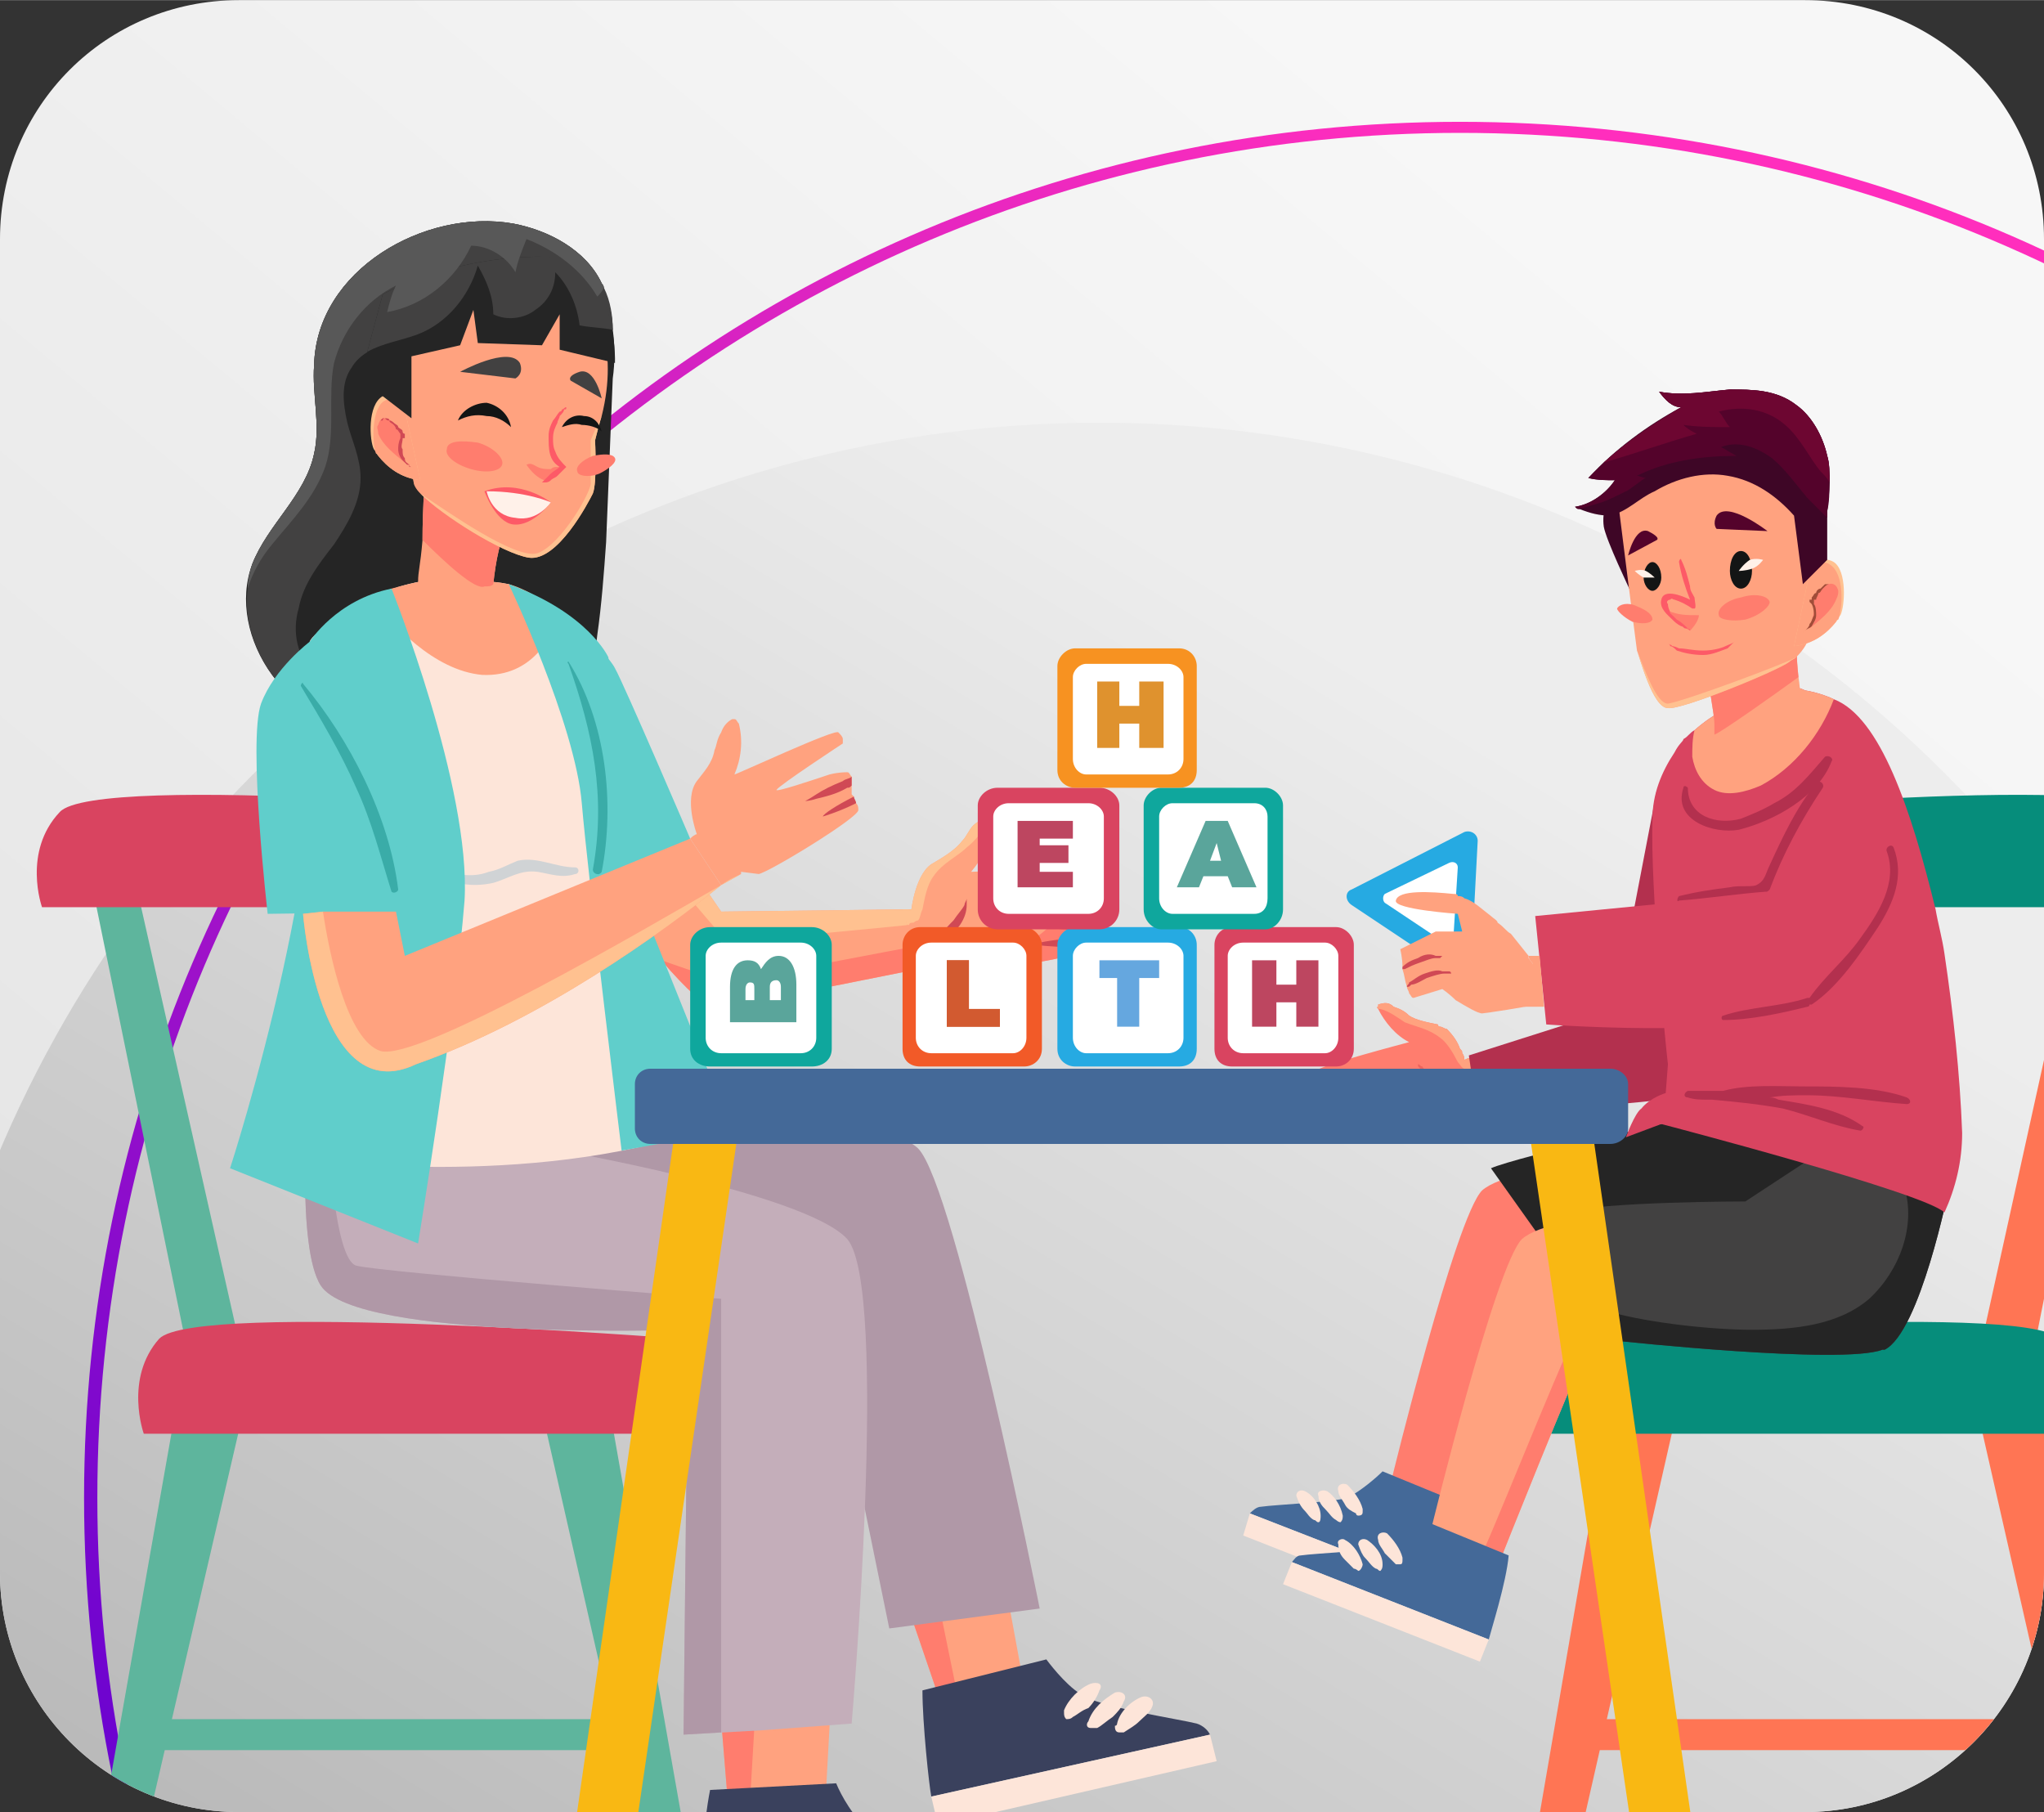 <?xml version="1.0" encoding="UTF-8"?>
<!DOCTYPE svg PUBLIC "-//W3C//DTD SVG 1.1//EN" "http://www.w3.org/Graphics/SVG/1.1/DTD/svg11.dtd">
<!-- Creator: CorelDRAW X7 -->
<svg xmlns="http://www.w3.org/2000/svg" xml:space="preserve" width="1.903in" height="1.687in" version="1.1" style="shape-rendering:geometricPrecision; text-rendering:geometricPrecision; image-rendering:optimizeQuality; fill-rule:evenodd; clip-rule:evenodd"
viewBox="0 0 924 819"
 xmlns:xlink="http://www.w3.org/1999/xlink">
 <rect x="0" y="0" width="924" height="819" fill="#333333" stroke="none"/>
 <defs>
  <style type="text/css">
   <![CDATA[
    .fil42 {fill:none}
    .fil16 {fill:#068D7B;fill-rule:nonzero}
    .fil38 {fill:#0FA79D;fill-rule:nonzero}
    .fil23 {fill:#131515;fill-rule:nonzero}
    .fil12 {fill:#252525;fill-rule:nonzero}
    .fil3 {fill:#26AAE2;fill-rule:nonzero}
    .fil31 {fill:#3A415D;fill-rule:nonzero}
    .fil30 {fill:#3AACA8;fill-rule:nonzero}
    .fil19 {fill:#3E0626;fill-rule:nonzero}
    .fil17 {fill:#424141;fill-rule:nonzero}
    .fil10 {fill:#446998;fill-rule:nonzero}
    .fil22 {fill:#54032B;fill-rule:nonzero}
    .fil32 {fill:#585858;fill-rule:nonzero}
    .fil39 {fill:#5AA59B;fill-rule:nonzero}
    .fil13 {fill:#5EB59D;fill-rule:nonzero}
    .fil28 {fill:#60CECB;fill-rule:nonzero}
    .fil36 {fill:#65A7DF;fill-rule:nonzero}
    .fil25 {fill:#6D0631;fill-rule:nonzero}
    .fil6 {fill:#A14D39;fill-rule:nonzero}
    .fil26 {fill:#B098A7;fill-rule:nonzero}
    .fil9 {fill:#B3304E;fill-rule:nonzero}
    .fil37 {fill:#BD4660;fill-rule:nonzero}
    .fil27 {fill:#C4AEBA;fill-rule:nonzero}
    .fil18 {fill:#D04955;fill-rule:nonzero}
    .fil29 {fill:#D0D3D5;fill-rule:nonzero}
    .fil35 {fill:#D25A30;fill-rule:nonzero}
    .fil14 {fill:#D94460;fill-rule:nonzero}
    .fil41 {fill:#DF922E;fill-rule:nonzero}
    .fil8 {fill:#EE645C;fill-rule:nonzero}
    .fil34 {fill:#F25A28;fill-rule:nonzero}
    .fil40 {fill:#F79221;fill-rule:nonzero}
    .fil33 {fill:#F9B813;fill-rule:nonzero}
    .fil20 {fill:#FD5A67;fill-rule:nonzero}
    .fil11 {fill:#FDE5D9;fill-rule:nonzero}
    .fil15 {fill:#FF7554;fill-rule:nonzero}
    .fil5 {fill:#FF7D6E;fill-rule:nonzero}
    .fil7 {fill:#FFA27F;fill-rule:nonzero}
    .fil21 {fill:#FFC190;fill-rule:nonzero}
    .fil24 {fill:#FFF1E9;fill-rule:nonzero}
    .fil4 {fill:white;fill-rule:nonzero}
    .fil0 {fill:url(#id1)}
    .fil1 {fill:url(#id2)}
    .fil2 {fill:url(#id3)}
   ]]>
  </style>
   <clipPath id="id0">
    <path d="M108 0l708 0c60,0 108,48 108,108l0 603c0,59 -48,108 -108,108l-708 0c-60,0 -108,-49 -108,-108l0 -603c0,-60 48,-108 108,-108z"/>
   </clipPath>
  <linearGradient id="id1" gradientUnits="userSpaceOnUse" x1="211.734" y1="709.45" x2="712.29" y2="109.528">
   <stop offset="0" style="stop-opacity:1; stop-color:#E6E6E6"/>
   <stop offset="1" style="stop-opacity:1; stop-color:#F7F7F7"/>
  </linearGradient>
  <linearGradient id="id2" gradientUnits="userSpaceOnUse" x1="273.664" y1="1098.19" x2="719.951" y2="363.23">
   <stop offset="0" style="stop-opacity:1; stop-color:#B0B0B0"/>
   <stop offset="1" style="stop-opacity:1; stop-color:#EDEDED"/>
  </linearGradient>
  <linearGradient id="id3" gradientUnits="userSpaceOnUse" x1="379.469" y1="1091.61" x2="941.527" y2="261.997">
   <stop offset="0" style="stop-opacity:1; stop-color:#6200D1"/>
   <stop offset="1" style="stop-opacity:1; stop-color:#FF2EBD"/>
  </linearGradient>
 </defs>
 <g id="Layer_x0020_1">
  <path class="fil0" d="M108 0l708 0c60,0 108,48 108,108l0 603c0,59 -48,108 -108,108l-708 0c-60,0 -108,-49 -108,-108l0 -603c0,-60 48,-108 108,-108z"/>
  <g style="clip-path:url(#id0)">
   <g id="_2565217222160">
    <circle class="fil1" cx="497" cy="731" r="540"/>
    <path class="fil2" d="M660 55c172,0 328,69 440,182 113,113 183,268 183,440 0,172 -70,327 -183,440 -112,112 -268,182 -440,182 -171,0 -327,-70 -439,-182 -113,-113 -183,-268 -183,-440 0,-172 70,-327 183,-440 112,-113 268,-182 439,-182zm437 186c-112,-112 -266,-181 -437,-181 -170,0 -324,69 -436,181 -111,111 -180,265 -180,436 0,170 69,324 180,436 112,112 266,181 436,181 171,0 325,-69 437,-181 111,-112 180,-266 180,-436 0,-171 -69,-325 -180,-436z"/>
    <g>
     <g>
      <path class="fil3" d="M665 437l3 -57c0,-3 -3,-5 -6,-4l-51 26c-3,1 -3,5 0,7l48 32c2,1 6,0 6,-4z"/>
      <path class="fil4" d="M657 424l2 -32c0,-2 -2,-3 -4,-2l-29 14c-1,1 -1,3 0,4l27 18c2,1 4,0 4,-2z"/>
     </g>
     <g>
      <g>
       <g>
        <g>
         <path class="fil5" d="M668 500l-9 1 -5 4c-3,3 -44,10 -45,7 -1,-1 -1,-1 -1,-2 0,-1 0,-1 0,-1 -1,-1 -1,-2 -1,-2 0,-1 0,-1 0,-1 0,0 -1,-1 -2,-3 -1,-1 -2,-1 -2,-2l0 0c0,-1 -1,-2 0,-3 0,-1 2,-2 5,-3 8,-4 21,-9 20,-9 -1,-1 -31,2 -31,2 0,0 -1,0 -1,-1 0,-1 -1,-2 -1,-3 0,-2 42,-13 42,-13 -6,-3 -11,-9 -14,-15 0,0 0,0 0,0l0 0c0,0 -1,-1 0,-1 0,0 0,0 0,0 0,0 0,0 0,0 0,-1 0,-1 0,-1 0,0 0,0 0,0 0,0 0,0 0,0 0,0 0,0 0,0 0,0 0,0 0,0 3,-1 5,-1 7,1 3,1 5,2 7,4 3,2 8,3 13,4 0,1 1,1 1,1 1,0 2,1 3,1 3,3 5,6 6,9 1,1 1,1 1,2 0,0 0,0 0,0 1,1 1,3 1,3 0,0 2,-1 3,-1l1 6 2 16z"/>
         <g>
          <g>
           <path class="fil6" d="M605 503c1,0 1,0 2,0 5,-2 8,-3 11,-5 3,-1 4,-2 5,-2 -1,0 -3,0 -5,1 -3,0 -7,1 -12,3 -1,0 -2,0 -3,1 0,1 1,1 2,2z"/>
          </g>
          <g>
           <path class="fil6" d="M608 510c7,-2 12,-5 13,-5 -1,0 -7,0 -14,2 0,1 1,2 1,3z"/>
          </g>
         </g>
         <path class="fil7" d="M666 484c0,0 0,0 0,0 -1,0 -2,0 -2,0 -1,0 -1,-1 -2,-1 -1,0 -2,-2 -3,-3 -2,-4 -5,-9 -8,-11 -5,-4 -11,-5 -16,-7 -3,-2 -7,-5 -11,-6 0,0 -1,0 -1,0 0,0 -1,-1 0,-1 0,0 0,0 0,0 0,0 0,0 0,0 0,-1 0,-1 0,-1 0,0 0,0 0,0 0,0 0,0 0,0 0,0 0,0 0,0 0,0 0,0 0,0 3,-1 5,-1 7,1 3,1 5,2 7,4 3,2 8,3 13,4 0,1 1,1 1,1 1,0 2,1 3,1 3,3 5,6 6,9 1,1 1,1 1,2 0,0 0,0 0,0 1,1 1,3 1,3 0,0 2,-1 3,-1l1 6z"/>
        </g>
        <g>
         <path class="fil8" d="M657 492c0,0 0,0 -1,0 0,0 -1,0 -2,0 -2,0 -5,-1 -7,-3 -3,-1 -5,-4 -5,-6 -1,-1 -1,-1 -1,-2 0,-1 0,-1 0,-1 0,0 0,0 0,1 1,0 1,1 2,1 1,2 3,3 5,5 2,2 5,3 6,3 1,1 2,1 2,1 1,1 1,1 1,1z"/>
        </g>
       </g>
      </g>
      <path class="fil9" d="M749 357l-19 99 -66 21 4 27c0,0 84,-6 90,-8 6,-3 11,-50 11,-50l-20 -89z"/>
     </g>
     <g>
      <g>
       <g>
        <g>
         <g>
          <g>
           <path class="fil5" d="M774 583l-72 -2c-10,22 -42,100 -42,100l-7 -3 -24 -9c0,0 29,-119 41,-131 15,-13 78,-12 78,-12l21 47 5 10z"/>
           <path class="fil5" d="M774 583l-72 -2c-10,22 -42,100 -42,100l-7 -3c8,-20 41,-101 44,-104 3,-2 54,-2 72,-1l5 10z"/>
          </g>
          <g>
           <g>
            <path class="fil10" d="M565 684c1,-1 3,-3 5,-3 7,-1 32,-2 39,-4 6,-3 13,-9 16,-12l39 16c-2,12 -8,34 -9,38l-90 -35z"/>
            <polygon class="fil11" points="562,694 651,729 655,719 565,684 "/>
            <g>
             <path class="fil11" d="M616 682c0,0 0,0 0,1 0,1 0,2 -2,2 0,0 -1,0 -1,-1 -2,-1 -4,-2 -5,-4 -1,-2 -3,-4 -3,-6 -1,-3 2,-4 4,-3 3,3 6,7 7,11z"/>
             <path class="fil11" d="M607 685c0,0 0,0 0,0 0,1 0,2 -1,3 -1,0 -2,-1 -2,-1 -2,-1 -3,-3 -5,-5 -1,-1 -3,-3 -3,-6 -1,-2 2,-3 4,-2 3,2 6,6 7,11z"/>
             <path class="fil11" d="M597 685c0,0 0,0 0,0 0,1 0,3 -1,3 -1,0 -1,-1 -2,-1 -2,-1 -3,-3 -4,-4 -2,-2 -3,-4 -4,-7 0,-2 2,-3 4,-2 4,2 7,7 7,11z"/>
            </g>
           </g>
          </g>
         </g>
        </g>
       </g>
      </g>
     </g>
     <g>
      <g>
       <path class="fil12" d="M772 503c0,0 -87,20 -98,25l37 52 124 -13 15 -57 -78 -7z"/>
      </g>
     </g>
     <g>
      <g>
       <g>
        <polygon class="fil13" points="85,612 42,402 62,402 110,615 "/>
        <path class="fil14" d="M27 367c8,-9 68,-9 126,-6l0 49 -134 0c0,0 -9,-25 8,-43z"/>
       </g>
      </g>
      <g>
       <g>
        <polygon class="fil13" points="274,628 313,849 293,849 245,638 "/>
        <polygon class="fil13" points="81,628 42,849 61,849 110,638 "/>
       </g>
       <polygon class="fil13" points="62,791 291,791 291,777 62,777 "/>
      </g>
      <path class="fil14" d="M307 605c0,0 -218,-17 -235,0 -16,18 -7,43 -7,43l248 0 -6 -43z"/>
     </g>
     <g>
      <g>
       <g>
        <polygon class="fil15" points="919,612 961,402 941,402 894,615 "/>
        <g>
         <path class="fil16" d="M976 367c-8,-9 -68,-9 -125,-6l0 49 133 0c0,0 9,-25 -8,-43z"/>
        </g>
       </g>
      </g>
      <g>
       <g>
        <polygon class="fil15" points="729,628 691,849 710,849 758,638 "/>
        <polygon class="fil15" points="923,628 961,849 942,849 894,638 "/>
       </g>
       <polygon class="fil15" points="941,791 713,791 713,777 941,777 "/>
      </g>
      <g>
       <path class="fil16" d="M697 605c0,0 217,-17 234,0 17,18 8,43 8,43l-248 0 6 -43z"/>
      </g>
     </g>
     <g>
      <g>
       <g>
        <g>
         <g>
          <g>
           <g>
            <path class="fil7" d="M792 605l-72 -1c-10,21 -41,99 -41,99l-8 -3 -24 -9c0,0 29,-119 41,-131 15,-13 79,-12 79,-12l21 47 4 10z"/>
            <path class="fil5" d="M792 605l-72 -1c-10,21 -41,99 -41,99l-8 -3c9,-20 41,-101 45,-104 3,-2 53,-2 72,-1l4 10z"/>
           </g>
           <g>
            <g>
             <path class="fil10" d="M584 706c1,-1 2,-3 4,-3 7,-1 32,-2 39,-4 6,-3 13,-9 16,-12l39 16c-1,12 -8,34 -9,38l-89 -35z"/>
             <polygon class="fil11" points="580,716 669,751 673,741 584,706 "/>
             <g>
              <path class="fil11" d="M634 704c0,0 0,0 0,1 0,1 0,2 -1,2 -1,0 -2,0 -2,0 -2,-2 -3,-3 -5,-5 -1,-2 -3,-4 -3,-6 -1,-3 2,-4 4,-3 3,3 6,7 7,11z"/>
              <path class="fil11" d="M625 707c0,0 0,0 0,0 0,1 0,2 -1,3 -1,0 -1,-1 -2,-1 -2,-1 -3,-3 -5,-5 -1,-1 -2,-3 -3,-6 0,-2 2,-3 4,-2 3,2 7,6 7,11z"/>
              <path class="fil11" d="M616 707c0,0 0,0 0,0 0,1 -1,3 -2,3 0,0 -1,-1 -2,-1 -1,-1 -3,-3 -4,-4 -2,-2 -3,-4 -3,-7 -1,-2 2,-3 3,-2 4,2 7,7 8,11z"/>
             </g>
            </g>
           </g>
          </g>
         </g>
        </g>
       </g>
      </g>
      <g>
       <path class="fil17" d="M881 537c0,0 -13,65 -29,73 0,0 0,0 -1,0 -18,7 -120,-4 -120,-4 0,0 -1,-5 -3,-13 -5,-17 -22,-41 -22,-45 19,-5 83,-5 83,-5l32 -21 60 15z"/>
       <path class="fil12" d="M881 537c0,0 -13,65 -29,73 0,0 0,0 -1,0 -18,7 -120,-4 -120,-4 0,0 -1,-5 -3,-13 18,5 46,8 64,8 19,0 39,-2 53,-14 14,-13 21,-33 16,-50l20 0z"/>
      </g>
     </g>
     <g>
      <g>
       <path class="fil14" d="M879 548c-9,-9 -128,-40 -128,-40l-16 6c0,0 4,-11 7,-13 4,-5 11,-7 11,-7l1 -13c-1,-8 -8,-79 -7,-111l0 0c0,-11 4,-21 10,-30 2,-4 4,-5 4,-6 0,0 0,0 0,0 0,0 0,0 0,0 2,-1 3,-3 5,-4 17,-15 40,-20 40,-20 2,0 6,0 10,2 6,1 11,3 13,4 0,0 0,0 0,0 21,8 35,50 46,95 1,6 3,13 4,20 4,27 7,54 8,81 0,13 -3,25 -8,36z"/>
       <g>
        <g>
         <path class="fil14" d="M848 372l-36 -29 -26 62 -92 9 5 49c0,0 110,8 122,-11 12,-18 42,-64 27,-80z"/>
         <path class="fil9" d="M821 354c-9,11 -15,24 -21,37 -2,4 -2,7 -6,9 -2,1 -8,0 -12,1 -8,1 -15,2 -23,4 -1,1 -1,3 0,2 13,-1 26,-3 39,-4 1,0 1,0 2,-1 6,-16 14,-31 24,-46 1,-2 -2,-4 -3,-2z"/>
         <path class="fil9" d="M856 383c-1,-2 -4,0 -3,2 5,14 -4,28 -12,39 -7,10 -16,17 -23,27 0,0 0,0 -1,0 -12,4 -26,4 -38,8 -1,0 -1,2 0,2 12,0 26,-3 38,-6 0,0 1,0 1,-1 0,0 0,0 0,0 1,0 1,0 1,0 12,-8 22,-23 30,-35 7,-11 12,-23 7,-36z"/>
        </g>
        <path class="fil7" d="M693 436c-1,6 -2,13 -4,19l9 0 -2 -23c-2,0 -5,0 -5,0 0,0 0,0 0,0 0,2 2,3 2,4z"/>
        <g>
         <g>
          <g>
           <g>
            <path class="fil7" d="M633 429c0,0 1,4 1,8 0,0 0,1 0,1 1,3 1,5 2,8 0,0 0,0 0,0 0,1 1,2 1,3 1,1 1,2 2,2l13 -4c0,0 3,2 6,5l0 0c5,3 10,6 12,6 1,0 21,-3 24,-4l0 -4 1 -12 -1 -1 -3 -4 0 -1 -8 -10c-2,-1 -3,-3 -6,-5l0 0c0,-1 -2,-2 -3,-3 -4,-3 -8,-7 -12,-8 0,0 0,0 0,0 -1,-1 -2,-1 -3,-1 0,-1 -1,-1 -2,-1 -10,-1 -25,-2 -26,3 -1,4 28,6 28,6l2 8 -12 0 -16 8z"/>
            <g>
             <g>
              <path class="fil18" d="M636 446c0,0 0,0 0,0 1,0 1,0 2,-1 2,0 5,-2 7,-3 3,-1 6,-2 8,-2 0,0 1,0 1,0 0,0 1,0 1,0 1,0 1,0 1,0 0,0 0,-1 -1,-1 0,0 -1,0 -1,0 -1,0 -1,0 -2,0 -2,-1 -5,0 -8,1 -3,1 -5,3 -7,4 0,1 -1,1 -1,2z"/>
             </g>
             <g>
              <path class="fil18" d="M634 437c0,0 0,1 0,1 1,0 1,0 1,0 2,-1 4,-2 7,-3 3,-1 5,-2 7,-2 1,0 1,0 2,0 0,0 0,0 1,-1 0,0 1,0 1,0 0,0 -1,0 -1,0 -1,0 -1,0 -1,0 -1,0 -1,0 -2,0 -2,-1 -5,-1 -8,1 -3,1 -5,2 -7,4z"/>
             </g>
            </g>
           </g>
          </g>
         </g>
        </g>
       </g>
       <path class="fil9" d="M825 342c-7,8 -13,16 -23,21 -5,3 -10,5 -15,7 -11,3 -24,-1 -24,-14 -1,-1 -2,-1 -2,0 -5,15 14,21 25,19 16,-4 36,-15 42,-31 1,-1 -1,-3 -3,-2z"/>
       <path class="fil9" d="M862 496c-14,-5 -32,-5 -47,-5 -11,0 -25,-1 -36,2 -6,0 -11,0 -16,0 -2,1 -2,3 0,3 3,1 6,1 9,1 0,0 0,0 0,0 1,0 1,0 2,0 11,1 21,2 32,4 12,3 23,8 35,10 1,0 2,-2 1,-2 -11,-8 -26,-10 -38,-12 -2,-1 -3,-1 -4,-1 6,-1 11,-1 17,-1 15,0 30,3 45,4 2,0 2,-2 0,-3z"/>
       <path class="fil7" d="M829 316c-6,16 -18,31 -33,39 -7,3 -15,5 -21,2 -6,-3 -9,-9 -10,-15 0,-4 0,-8 1,-12 17,-15 40,-20 40,-20 2,0 6,0 10,2 6,1 11,3 13,4z"/>
       <g>
        <path class="fil19" d="M727 225c0,0 -3,6 -2,13 1,6 12,29 12,29l-2 -44 -8 2z"/>
        <g>
         <g>
          <g>
           <g>
            <g>
             <g>
              <path class="fil7" d="M775 332c0,4 0,8 -1,13 6,-2 11,-4 16,-7 8,-5 15,-11 24,-15 0,-5 0,-11 -1,-17 -1,-9 -1,-17 -1,-17l-40 18c0,0 3,16 3,20 0,0 0,2 0,5z"/>
              <path class="fil5" d="M813 306c-11,8 -35,25 -38,26 0,0 0,0 0,0 0,-3 0,-5 0,-5 0,-4 -3,-20 -3,-20l40 -18c0,0 0,8 1,17z"/>
             </g>
            </g>
            <g>
             <g>
              <path class="fil7" d="M817 290c0,0 -1,3 -5,7l0 0c-1,1 -2,1 -3,2 -5,4 -49,22 -55,21 -7,0 -13,-24 -14,-26 -2,-15 -8,-63 -8,-63 17,-30 76,-22 83,-17 6,5 2,76 2,76z"/>
              <g>
               <path class="fil5" d="M754 276c5,2 8,2 14,2 0,2 -2,5 -4,7 -6,-3 -6,-5 -10,-9z"/>
               <path class="fil20" d="M751 271c1,-5 9,-2 13,0 -2,-5 -4,-11 -5,-17 0,-1 1,-2 1,-1 2,4 3,8 4,12 0,2 1,3 2,5 0,1 1,5 0,5 0,0 -1,0 -1,0 -3,-2 -5,-3 -8,-4 -1,0 -1,-1 -2,0 -1,0 -2,1 -1,2 0,2 1,3 1,4 1,1 2,2 3,3 2,1 4,3 6,5 0,-1 -1,-1 -2,-1 -1,0 -1,-1 -2,-1 -2,-1 -3,-2 -4,-3 -2,-2 -6,-5 -5,-9z"/>
              </g>
              <path class="fil21" d="M812 297c-1,1 -2,1 -3,2 -5,4 -49,22 -55,21 -7,0 -13,-24 -14,-26 4,10 9,24 14,24 7,-1 53,-18 58,-21z"/>
             </g>
             <g>
              <path class="fil22" d="M736 251c0,0 3,-13 9,-11 6,3 4,4 4,4l-13 7z"/>
              <path class="fil22" d="M799 240c0,0 -18,-14 -23,-7 -2,4 0,6 0,6l23 1z"/>
              <g>
               <path class="fil23" d="M792 258c0,4 -2,8 -5,8 -3,0 -5,-4 -5,-8 0,-5 2,-9 5,-9 3,0 5,4 5,9z"/>
               <g>
                <path class="fil24" d="M797 253c0,0 -2,3 -5,4 -3,1 -6,1 -6,1 0,0 2,-3 5,-5 3,-1 6,0 6,0z"/>
               </g>
              </g>
              <g>
               <path class="fil23" d="M743 261c0,3 2,6 4,6 2,0 4,-3 4,-6 0,-4 -2,-7 -4,-7 -2,0 -4,3 -4,7z"/>
               <g>
                <path class="fil24" d="M739 258c0,0 2,2 4,3 2,0 5,0 5,0 0,0 -2,-2 -4,-3 -2,-1 -5,0 -5,0z"/>
               </g>
              </g>
              <path class="fil5" d="M747 280c-1,2 -5,2 -9,1 -4,-2 -7,-5 -7,-6 1,-2 5,-3 9,-1 5,2 7,4 7,6z"/>
              <path class="fil5" d="M800 272c0,2 -4,6 -11,8 -6,1 -12,0 -12,-2 -1,-3 4,-7 10,-8 6,-2 12,-1 13,2z"/>
              <g>
               <path class="fil20" d="M754 291c0,0 1,0 1,1 1,0 2,1 3,2 3,1 7,2 12,2 4,0 8,-2 11,-3 1,-1 2,-2 3,-3 0,0 1,0 1,0 0,0 -1,0 -1,0 -1,1 -2,1 -4,2 -2,1 -6,2 -10,2 -5,0 -8,-1 -11,-1 -2,-1 -3,-1 -3,-1 -1,-1 -2,-1 -2,-1z"/>
              </g>
             </g>
            </g>
           </g>
          </g>
          <g>
           <path class="fil21" d="M811 292c9,-1 15,-6 19,-11 1,-1 1,-2 2,-3 2,-4 3,-20 -3,-24 -5,-3 -8,1 -10,4 0,0 0,0 0,0 -1,1 -1,1 -1,1l-7 33z"/>
           <path class="fil7" d="M811 292c9,-1 15,-6 19,-11 0,0 0,-1 1,-1 2,-5 3,-21 -4,-25 -3,-2 -6,0 -8,3 0,0 0,0 0,0 -1,1 -1,1 -1,1l-7 33z"/>
           <path class="fil5" d="M831 267c0,1 0,2 -1,4 -2,5 -7,9 -12,13 1,-3 2,-6 2,-9 0,-1 -1,-2 -1,-3 0,-4 10,-13 12,-5z"/>
           <g>
            <path class="fil6" d="M815 286c0,0 0,-1 1,-1 0,0 0,0 0,0 1,-1 2,-1 3,-2 1,-2 2,-3 2,-5 0,-1 0,-4 -1,-5 0,-1 0,-1 0,-1l0 0c0,0 0,0 0,0l0 0 0 0 0 0c0,0 0,0 0,0l0 -1 0 0c0,0 0,0 1,0 0,-1 1,-2 1,-3 1,0 1,-1 2,-2 0,0 1,-1 1,-1 1,-1 2,-1 2,-1 1,0 1,0 2,0 0,1 0,1 0,1 0,0 0,0 0,0 0,0 0,0 0,0 0,0 0,-1 0,-1 -1,0 -1,0 -2,0 -1,0 -1,0 -2,0 -1,1 -1,1 -2,2 -1,0 -2,1 -2,2 -1,0 -1,1 -2,2 0,0 0,0 0,1l-1 0 0 0 0 1c0,0 0,0 0,0l0 0c1,1 1,1 1,1 1,2 1,4 1,5 -1,2 -1,3 -2,4 0,1 -1,2 -2,3 0,0 0,0 0,0 -1,0 -1,1 -1,1z"/>
           </g>
          </g>
         </g>
        </g>
        <g>
         <path class="fil19" d="M826 231l0 22 -11 11 -4 -31c-8,-9 -18,-16 -30,-18 -11,-2 -23,1 -33,7 -7,3 -12,9 -20,11 -5,0 -9,-1 -14,-3 -1,0 -1,0 -2,-1 7,-1 14,-6 18,-12 -4,0 -8,0 -12,-1 12,-13 27,-24 42,-32 -4,0 -7,-3 -10,-7 11,2 21,0 32,-1 10,0 21,0 30,7 7,5 12,14 14,23 2,7 1,17 0,25z"/>
         <path class="fil22" d="M827 218c0,4 0,9 -1,13l0 3c-3,-3 -6,-6 -9,-9 -5,-6 -10,-13 -16,-18 -7,-5 -15,-8 -23,-5 2,1 5,3 7,4 -15,0 -31,2 -45,9 1,0 3,1 4,1 -1,0 -8,6 -9,6 -4,2 -8,4 -11,5 -3,1 -7,2 -10,3 -1,0 -1,0 -2,-1 7,-1 14,-6 18,-12 -4,0 -8,0 -12,-1 2,-2 5,-5 7,-7l0 0c11,-10 23,-18 35,-25 -4,0 -7,-3 -10,-7 11,2 21,0 32,-1 10,0 21,0 30,7 7,5 12,14 14,23 1,3 1,7 1,12z"/>
         <path class="fil25" d="M827 218c-1,-2 -2,-3 -4,-5 -5,-6 -9,-15 -16,-21 -8,-7 -19,-9 -30,-6 2,2 3,5 5,7 -7,0 -14,0 -21,-1 2,2 4,3 6,4 -14,4 -28,9 -42,13 11,-10 23,-18 35,-25 -4,0 -7,-3 -10,-7 11,2 21,0 32,-1 10,0 21,0 30,7 7,5 12,14 14,23 1,3 1,7 1,12z"/>
        </g>
       </g>
      </g>
     </g>
     <g>
      <path class="fil12" d="M277 171c-1,25 -2,50 -3,74 -1,14 -2,28 -4,42 -1,10 -3,21 -10,29 -9,12 -26,17 -41,19 -18,2 -36,2 -53,-2 -4,-1 -8,-3 -11,-4 -13,-5 -24,-13 -32,-24 -11,-15 -15,-34 -9,-50 7,-18 24,-31 28,-50 3,-13 -1,-27 0,-40 1,-43 50,-71 90,-64 16,3 33,12 40,27 3,7 5,14 5,21 1,7 1,15 0,22z"/>
      <path class="fil17" d="M262 147c-1,-9 -5,-18 -11,-24 0,7 -3,13 -9,17 -5,4 -13,5 -19,2 0,-8 -3,-15 -7,-22 -4,14 -14,26 -27,31 -11,4 -24,5 -30,15 -5,7 -4,16 -2,25 2,8 6,16 6,25 0,11 -6,21 -12,30 -7,9 -14,18 -16,29 -3,10 -1,23 8,29l13 24c0,0 -1,1 -1,1 -13,-5 -24,-13 -32,-24 -8,-11 -13,-26 -11,-39 0,-4 1,-8 2,-11 7,-18 24,-31 28,-50 3,-13 -1,-27 0,-40 1,-43 50,-71 90,-64 16,3 33,12 40,27 1,1 1,2 1,2 3,6 4,13 4,19 -5,-1 -10,-1 -15,-2z"/>
      <g>
       <g>
        <g>
         <polygon class="fil7" points="462,757 432,762 423,763 409,722 423,718 453,708 "/>
         <polygon class="fil5" points="432,762 423,763 409,722 423,718 "/>
        </g>
        <path class="fil26" d="M287 515c0,0 108,-15 128,4 17,17 55,208 55,208l-68 9 -27 -132 -125 -45 -25 -44 62 0z"/>
        <g>
         <g>
          <polygon class="fil7" points="373,817 339,815 329,814 325,765 342,764 376,762 "/>
          <polygon class="fil5" points="339,815 329,814 325,765 342,764 "/>
         </g>
         <path class="fil27" d="M385 779l-40 3 -36 2 2 -183c0,0 -150,5 -166,-20 -11,-17 -6,-83 -6,-83l9 2 100 19c0,0 116,20 135,41 19,22 2,219 2,219z"/>
         <path class="fil26" d="M326 783l-17 1 2 -183c0,0 -150,5 -166,-20 -11,-17 -6,-83 -6,-83l9 2c0,13 3,69 13,72 11,3 165,15 165,15l0 196z"/>
        </g>
       </g>
       <g>
        <path class="fil7" d="M259 385c0,0 21,29 40,49 11,13 21,22 25,22 11,-2 91,-18 91,-18l-1 -8 -1 -13 0 -2 -1 -4 0 0 -2 0c-1,0 -1,0 -1,0l-1 0 -82 1c-12,-18 -42,-58 -42,-58l-8 10 -17 21z"/>
        <path class="fil5" d="M299 434c11,13 21,22 25,22 11,-2 91,-18 91,-18l-1 -8 -2 -2c0,0 -80,15 -82,16 -1,0 -17,-5 -31,-10z"/>
        <path class="fil21" d="M276 364l52 61c4,1 83,-7 83,-7l2 -3 -1 -4 0 0 -2 0c-1,0 -1,0 -1,0l-1 0 -82 1c-12,-18 -42,-58 -42,-58l-8 10z"/>
        <g>
         <g>
          <path class="fil7" d="M490 395c-1,-3 -51,-1 -51,-1 5,-6 9,-13 11,-21 0,0 0,0 0,-1 0,0 0,-1 -1,-2 0,0 -1,0 -1,0 -3,0 -6,1 -8,3 -2,2 -3,5 -5,7 -3,4 -8,7 -13,10 -8,4 -10,21 -10,21 0,0 -1,0 -3,1l4 25 11 -2 6 3c5,2 53,-4 54,-7 0,-1 0,-2 0,-3 0,-2 0,-3 0,-4 0,-1 0,-1 0,-1 0,0 1,-2 1,-4 1,-1 1,-2 1,-3 1,-1 1,-2 0,-3 -1,-1 -4,-1 -8,-2 -9,-1 -25,-3 -24,-3 1,-2 35,-8 35,-8 0,0 1,-1 1,-2 0,-1 0,-2 0,-3z"/>
          <path class="fil5" d="M486 413c-1,-1 -4,-1 -8,-2 -1,2 -3,6 -4,8 -3,3 -6,5 -10,7 -7,3 -14,3 -21,3 -7,-1 -13,-2 -20,-2 -4,0 -8,0 -11,1l1 10 11 -3 6 3c5,2 53,-4 54,-7 0,-1 0,-2 0,-3 0,-2 0,-3 0,-4 0,-1 0,-1 0,-1 0,0 1,-2 1,-4 1,-1 1,-2 1,-3 1,-1 1,-2 0,-3z"/>
          <g>
           <g>
            <path class="fil18" d="M485 420c-1,0 -1,0 -2,0 -6,0 -11,-1 -14,-2 -4,0 -6,-1 -6,-1 0,0 2,0 6,-1 3,0 8,0 14,0 1,0 2,0 3,0 0,1 0,2 -1,4z"/>
           </g>
           <g>
            <path class="fil18" d="M484 428c-9,0 -16,-1 -16,-1 0,-1 7,-2 16,-3 0,1 0,2 0,4z"/>
           </g>
          </g>
          <path class="fil21" d="M410 418c0,0 0,0 1,0 0,-1 1,-1 2,-1 0,0 1,-1 2,-1 1,-1 1,-3 2,-5 1,-5 2,-11 5,-15 4,-6 11,-9 15,-13 4,-3 7,-8 11,-10 0,0 1,0 2,-1 0,0 0,-1 -1,-2 0,0 -1,0 -1,0 -3,0 -6,1 -8,3 -2,2 -3,5 -5,7 -3,4 -8,7 -13,10 -8,4 -10,21 -10,21 0,0 -1,0 -2,0 -1,0 -1,0 -1,0l-1 0 2 7z"/>
         </g>
         <g>
          <path class="fil18" d="M423 424c0,0 0,0 1,0 0,0 1,-1 2,-1 3,-1 6,-2 8,-5 2,-3 3,-6 3,-9 0,-1 0,-2 0,-2 0,-1 0,-1 0,-1 0,0 0,0 0,0 0,1 -1,2 -1,3 -1,2 -3,4 -5,7 -2,2 -4,4 -5,6 -1,0 -2,1 -2,1 -1,1 -1,1 -1,1z"/>
         </g>
        </g>
       </g>
       <path class="fil28" d="M253 277c0,0 21,17 25,25 4,7 34,77 34,77l-54 38 -9 -33 4 -107z"/>
       <g>
        <g>
         <g>
          <g>
           <g>
            <g>
             <g>
              <path class="fil11" d="M303 515c-81,22 -173,8 -173,8 0,-3 31,-148 25,-172 -3,-11 -16,-58 -15,-61 1,-4 20,-16 28,-20 2,-1 5,-3 7,-3 8,-3 14,-4 14,-4l34 0c0,0 2,0 7,1l0 0c5,2 13,5 23,13 3,2 5,4 8,6 25,22 9,93 7,103 -1,5 34,126 35,129z"/>
              <path class="fil29" d="M260 392c-9,0 -17,-5 -26,-3 -5,2 -8,4 -13,5 -8,3 -15,1 -23,-1 -1,-1 -2,0 -1,1 7,6 17,7 26,5 7,-2 12,-6 20,-5 6,1 11,3 17,1 2,0 2,-3 0,-3z"/>
              <path class="fil7" d="M253 277c-3,10 -12,29 -35,28 -22,-2 -41,-23 -50,-35 2,-1 5,-3 7,-3 1,0 1,-1 2,-1 7,-2 12,-3 12,-3l34 0c0,0 2,0 7,1l0 0c4,1 11,4 19,10 2,1 3,2 4,3z"/>
              <path class="fil28" d="M230 264c0,0 30,63 33,99 3,35 18,157 18,157l50 -9 -43 -107 -13 -107c0,0 -9,-20 -45,-33z"/>
              <path class="fil28" d="M177 266c0,0 36,90 33,141 -4,51 -21,155 -21,155l-85 -34c0,0 51,-156 36,-238 0,0 12,-19 37,-24z"/>
              <g>
               <g>
                <g>
                 <path class="fil7" d="M219 295l-30 -32c0,-5 1,-7 2,-19 0,-14 1,-27 1,-27l39 16c-5,10 -7,21 -8,31 -2,22 -4,31 -4,31z"/>
                 <path class="fil5" d="M231 233c-5,10 -7,21 -8,31 -1,1 -2,1 -4,1 -4,2 -18,-11 -28,-21 0,-14 1,-27 1,-27l39 16z"/>
                </g>
                <g>
                 <g>
                  <path class="fil7" d="M272 188c-1,3 -2,7 -3,11 0,0 1,19 -1,24 -2,4 -16,31 -29,29 -12,-2 -39,-19 -49,-29 -2,-2 -3,-4 -3,-5 -2,-8 -6,-42 -6,-45 -1,-8 -3,-66 67,-49 13,4 23,14 25,26 2,10 3,22 -1,38z"/>
                  <g>
                   <path class="fil20" d="M249 227c0,0 -14,-11 -30,-5 0,0 5,14 13,15 9,1 17,-10 17,-10z"/>
                   <path class="fil24" d="M249 227c0,0 -11,-5 -29,-5 0,0 2,11 13,12 10,2 16,-7 16,-7z"/>
                  </g>
                  <g>
                   <path class="fil23" d="M207 190c2,-5 8,-8 13,-8 5,1 10,5 11,11 -3,-3 -7,-5 -11,-5 -5,-1 -9,0 -13,2z"/>
                  </g>
                  <path class="fil21" d="M269 199c0,0 1,19 -1,24 -2,4 -16,31 -29,29 -12,-2 -39,-19 -49,-29 12,8 43,30 53,27 11,-4 25,-29 24,-32 0,-2 0,-19 0,-19 0,0 2,-5 5,-11 -1,3 -2,7 -3,11z"/>
                  <g>
                   <path class="fil23" d="M254 193c2,-4 6,-6 10,-5 4,0 7,3 8,7 -2,-2 -6,-3 -9,-3 -3,-1 -6,0 -9,1z"/>
                  </g>
                 </g>
                 <g>
                  <path class="fil21" d="M190 217c-9,-1 -15,-6 -19,-11 -1,-1 -1,-2 -2,-3 -2,-4 -3,-20 4,-24 5,-2 8,2 9,4 0,0 0,0 0,0 1,1 1,2 1,2l7 32z"/>
                  <path class="fil7" d="M190 217c-9,-1 -15,-6 -19,-11 0,0 0,-1 -1,-1 -2,-5 -2,-21 4,-24 4,-2 7,0 8,2 0,0 0,0 0,0 1,1 1,2 1,2l7 32z"/>
                  <path class="fil5" d="M171 192c-1,1 0,2 0,4 2,5 7,9 12,13 -1,-2 -2,-5 -2,-8 1,-1 1,-2 1,-3 0,-4 -9,-14 -11,-6z"/>
                  <g>
                   <path class="fil18" d="M186 211c0,0 -1,0 -1,0 0,-1 0,-1 -1,-1 0,0 -1,-1 -2,-2 -1,-1 -2,-3 -2,-5 0,-1 0,-3 1,-5 0,0 0,-1 0,-1l0 0c0,0 0,0 0,0l0 0 0 0 0 0c0,0 0,0 0,0l0 0 0 -1c0,0 0,0 0,0 -1,-1 -1,-2 -2,-2 0,-1 -1,-2 -1,-2 -1,-1 -2,-1 -2,-2 -1,0 -1,0 -2,-1 0,0 -1,0 -1,1 0,0 -1,0 -1,0 0,0 0,0 0,0 0,0 0,0 0,0 0,0 0,0 1,-1 0,0 1,0 1,0 1,0 2,0 2,1 1,0 2,1 2,1 1,1 2,1 2,2 1,1 2,1 2,2 0,0 0,1 1,1l0 0 0 1 0 0c0,0 0,0 0,0l0 1c0,0 -1,0 -1,0 0,2 -1,4 0,5 0,2 0,3 1,4 0,2 1,2 2,3 0,0 0,0 0,0 0,1 1,1 1,1z"/>
                  </g>
                 </g>
                </g>
               </g>
              </g>
              <g>
               <path class="fil17" d="M272 180c0,0 -3,-14 -10,-12 -6,2 -4,4 -4,4l14 8z"/>
               <path class="fil17" d="M208 168c0,0 22,-12 27,-4 2,5 -2,7 -2,7l-25 -3z"/>
               <g>
                <path class="fil5" d="M243 211c-2,-1 -3,-2 -5,-1 2,3 5,6 8,7 0,1 1,1 1,1 0,0 1,-1 1,-1 2,-1 4,-2 5,-4 0,-1 1,-1 1,-1 0,-2 -1,-1 -2,-1 -1,0 -2,0 -3,1 -2,0 -4,0 -6,-1z"/>
                <path class="fil20" d="M246 217c1,-1 2,-2 3,-3 1,-1 3,-2 4,-3 -5,-3 -5,-8 -5,-14 0,-3 1,-5 2,-7 1,-1 2,-3 3,-4 0,0 1,0 1,-1 1,0 1,-1 2,-1 0,1 0,1 -1,1 0,1 -1,2 -2,3 0,1 -1,2 -1,3 -1,2 -2,4 -2,7 0,2 0,4 1,6 1,3 3,5 5,7 0,0 -4,4 -4,4 -1,1 -2,1 -3,2 -1,1 -2,1 -3,1 0,0 -1,0 -1,0 0,0 0,0 1,-1 0,0 0,0 0,0 0,0 0,0 0,0z"/>
               </g>
               <path class="fil5" d="M261 213c0,2 5,3 10,1 4,-2 8,-5 7,-7 -1,-2 -5,-2 -10,-1 -5,2 -8,5 -7,7z"/>
               <path class="fil5" d="M202 203c-1,3 4,7 11,9 7,2 13,1 14,-2 1,-3 -4,-8 -11,-10 -7,-1 -14,-1 -14,3z"/>
              </g>
             </g>
            </g>
           </g>
          </g>
         </g>
        </g>
       </g>
       <path class="fil28" d="M140 290c0,0 -16,12 -22,28 -6,17 3,95 3,95l73 -1 -39 -115 -15 -7z"/>
       <path class="fil30" d="M180 402c-4,-33 -22,-68 -43,-93 0,-1 -1,0 -1,1 9,15 18,30 25,46 7,15 11,31 16,47 1,1 3,0 3,-1z"/>
       <path class="fil30" d="M257 299c0,0 -1,0 0,1 11,31 17,60 11,93 0,2 3,3 4,1 6,-31 2,-68 -15,-95z"/>
       <path class="fil7" d="M137 413c0,0 7,89 51,68 57,-20 112,-60 138,-81l0 0 -14 -21 -129 53 -4 -20 -33 0 -9 1z"/>
       <g>
        <g>
         <path class="fil7" d="M312 379l14 21 0 0 9 -5c0,0 0,-1 0,-1 0,0 0,0 0,0l8 1c5,-1 46,-26 45,-29 0,-1 0,-2 -1,-3 0,-1 -1,-2 -1,-3 -1,-1 -1,-1 -1,-1 0,0 0,-2 0,-4 0,-1 0,-2 0,-4 -1,-1 -1,-2 -2,-2 -1,0 -4,0 -8,1 -9,3 -24,8 -24,7 1,-2 30,-21 30,-21 0,0 0,-1 0,-2 0,-1 -1,-2 -2,-3 -1,-2 -46,19 -47,19 3,-7 4,-15 2,-23 0,0 0,0 0,0 -1,-1 -1,-2 -2,-2 0,0 0,0 -1,0 -2,1 -4,3 -5,6 -2,3 -2,6 -3,8 -1,6 -5,10 -8,14 -6,8 0,24 0,24 0,0 -1,0 -3,2z"/>
         <g>
          <g>
           <path class="fil18" d="M385 355c-1,1 -1,1 -2,1 -5,3 -10,4 -14,5 -3,1 -5,1 -5,1 0,0 2,-1 5,-3 3,-2 7,-4 12,-6 1,-1 3,-1 4,-2 0,2 0,3 0,4z"/>
          </g>
          <g>
           <path class="fil18" d="M387 363c-8,4 -15,6 -15,6 0,-1 6,-5 14,-9 0,1 1,2 1,3z"/>
          </g>
         </g>
        </g>
        <path class="fil21" d="M137 413c0,0 7,89 51,68 57,-20 112,-60 138,-81l9 -5c-2,1 -5,2 -9,5 -33,19 -137,80 -154,75 -15,-5 -23,-43 -26,-63l-9 1z"/>
       </g>
      </g>
      <g>
       <g>
        <path class="fil31" d="M444 854c0,-2 -1,-5 -4,-6 -8,-4 -39,-15 -47,-21 -7,-5 -13,-16 -15,-21l-57 3c-3,15 -5,43 -6,48l129 -3z"/>
       </g>
       <polygon class="fil11" points="445,867 316,870 315,857 444,854 "/>
       <g>
        <path class="fil11" d="M382 830c0,1 0,1 0,1 -1,1 -1,3 0,3 1,1 2,1 3,0 2,0 5,-1 7,-3 3,-1 6,-3 8,-6 1,-2 -1,-5 -4,-4 -6,1 -11,5 -14,9z"/>
        <path class="fil11" d="M392 837c0,0 0,0 -1,0 0,2 0,3 1,4 1,0 2,0 3,0 2,-1 5,-2 7,-3 3,-2 6,-4 7,-6 2,-3 0,-5 -3,-5 -6,2 -12,5 -14,10z"/>
        <path class="fil11" d="M404 841c0,0 0,1 0,1 -1,1 -1,3 0,3 1,0 2,0 3,0 2,0 5,-2 7,-3 3,-2 6,-3 8,-6 1,-3 -1,-5 -4,-4 -6,1 -12,5 -14,9z"/>
       </g>
      </g>
      <g>
       <g>
        <path class="fil31" d="M547 784c-1,-2 -3,-4 -6,-5 -8,-2 -41,-7 -50,-12 -7,-3 -15,-13 -18,-17l-56 14c0,15 3,43 4,48l126 -28z"/>
       </g>
       <polygon class="fil11" points="550,796 424,825 421,812 547,784 "/>
       <g>
        <path class="fil11" d="M481 773c0,0 0,0 0,1 0,1 0,2 1,3 1,0 2,0 3,-1 2,-1 4,-3 7,-4 2,-2 4,-5 5,-8 2,-3 -1,-4 -4,-3 -5,2 -10,7 -12,12z"/>
        <path class="fil11" d="M492 778c0,0 0,0 0,0 -1,1 -1,3 1,3 1,0 2,0 3,0 2,-1 4,-3 7,-5 2,-2 4,-4 5,-7 2,-3 -1,-5 -4,-4 -5,3 -10,7 -12,13z"/>
        <path class="fil11" d="M505 779c0,0 0,1 -1,1 0,1 0,3 2,3 1,0 1,0 2,0 3,-2 5,-3 7,-5 2,-2 5,-4 6,-7 1,-3 -2,-5 -5,-4 -5,2 -10,7 -11,12z"/>
       </g>
      </g>
      <path class="fil12" d="M173 179l13 10 0 -28 22 -5 6 -16 2 15 29 1 8 -14 0 16 25 6c0,0 2,-50 -37,-48 -40,1 -68,17 -68,17l-7 26 7 20z"/>
      <path class="fil17" d="M262 147c-1,-9 -5,-18 -11,-24 0,7 -3,13 -9,17 -5,4 -13,5 -19,2 0,-8 -3,-15 -7,-22 -4,14 -14,26 -27,31 -8,3 -16,4 -23,8l0 0 7 -26c0,0 28,-16 68,-17 25,-2 33,18 36,33 -5,-1 -10,-1 -15,-2z"/>
      <path class="fil32" d="M273 130c-1,2 -2,3 -3,4 -7,-12 -19,-21 -32,-26 -2,5 -4,10 -5,15 -4,-7 -12,-12 -20,-12 -7,15 -21,27 -38,30 1,-4 2,-8 4,-12 -14,7 -24,20 -28,35 -3,15 1,32 -4,47 -5,14 -15,24 -24,35 -5,6 -9,13 -11,20 0,-4 1,-8 2,-11 7,-18 24,-31 28,-50 3,-13 -1,-27 0,-40 1,-43 50,-71 90,-64 16,3 33,12 40,27 1,1 1,2 1,2z"/>
     </g>
     <g>
      <path class="fil33" d="M315 505c-4,-1 -9,2 -10,7l-49 341c-1,5 2,9 7,10l10 1c5,1 10,-2 10,-7l50 -341c1,-5 -2,-9 -7,-10l-11 -1z"/>
      <path class="fil33" d="M710 505c4,-1 9,2 10,7l49 341c1,5 -2,9 -7,10l-11 1c-4,1 -9,-2 -9,-7l-50 -341c-1,-5 2,-9 7,-10l11 -1z"/>
      <g>
       <path class="fil10" d="M736 510c0,4 -4,7 -8,7l-434 0c-4,0 -7,-3 -7,-7l0 -20c0,-4 3,-7 7,-7l434 0c4,0 8,3 8,7l0 20z"/>
      </g>
     </g>
     <g>
      <g>
       <path class="fil34" d="M463 419l-47 0c-5,0 -8,4 -8,8l0 47c0,5 3,8 8,8l47 0c4,0 8,-3 8,-8l0 -47c0,-4 -4,-8 -8,-8z"/>
       <path class="fil4" d="M458 426l-37 0c-4,0 -7,3 -7,6l0 37c0,4 3,7 7,7l37 0c3,0 6,-3 6,-7l0 -37c0,-3 -3,-6 -6,-6z"/>
       <polygon class="fil35" points="452,464 452,456 438,456 438,434 428,434 428,464 "/>
      </g>
      <g>
       <path class="fil3" d="M533 419l-47 0c-4,0 -8,4 -8,8l0 47c0,5 4,8 8,8l47 0c5,0 8,-3 8,-8l0 -47c0,-4 -3,-8 -8,-8z"/>
       <path class="fil4" d="M528 426l-37 0c-3,0 -6,3 -6,6l0 37c0,4 3,7 6,7l37 0c4,0 7,-3 7,-7l0 -37c0,-3 -3,-6 -7,-6z"/>
       <polygon class="fil36" points="515,464 515,442 524,442 524,434 497,434 497,442 505,442 505,464 "/>
      </g>
      <g>
       <path class="fil14" d="M604 419l-47 0c-5,0 -8,4 -8,8l0 47c0,5 3,8 8,8l47 0c4,0 8,-3 8,-8l0 -47c0,-4 -4,-8 -8,-8z"/>
       <path class="fil4" d="M599 426l-37 0c-4,0 -7,3 -7,6l0 37c0,4 3,7 7,7l37 0c3,0 6,-3 6,-7l0 -37c0,-3 -3,-6 -6,-6z"/>
       <polygon class="fil37" points="586,445 577,445 577,434 566,434 566,464 577,464 577,453 586,453 586,464 596,464 596,434 586,434 "/>
      </g>
      <g>
       <path class="fil14" d="M497 356l-46 0c-5,0 -9,4 -9,8l0 47c0,5 4,9 9,9l46 0c5,0 9,-4 9,-9l0 -47c0,-4 -4,-8 -9,-8z"/>
       <path class="fil4" d="M492 363l-36 0c-4,0 -7,3 -7,6l0 37c0,4 3,7 7,7l36 0c4,0 7,-3 7,-7l0 -37c0,-3 -3,-6 -7,-6z"/>
       <polygon class="fil37" points="470,390 483,390 483,382 470,382 470,379 485,379 485,371 460,371 460,401 485,401 485,394 470,394 "/>
      </g>
      <g>
       <path class="fil38" d="M572 356l-47 0c-4,0 -8,4 -8,8l0 47c0,5 4,9 8,9l47 0c4,0 8,-4 8,-9l0 -47c0,-4 -4,-8 -8,-8z"/>
       <path class="fil4" d="M567 363l-37 0c-3,0 -6,3 -6,6l0 37c0,4 3,7 6,7l37 0c4,0 6,-3 6,-7l0 -37c0,-3 -2,-6 -6,-6z"/>
       <path class="fil39" d="M568 401l-13 -30 -10 0 -13 30 10 0 2 -5 11 0 2 5 11 0zm-18 -20l2 8 -5 0 3 -8z"/>
      </g>
      <g>
       <path class="fil38" d="M312 427l0 47c0,5 4,8 9,8l46 0c5,0 9,-3 9,-8l0 -47c0,-4 -4,-8 -9,-8l-46 0c-5,0 -9,4 -9,8z"/>
       <path class="fil4" d="M319 432l0 37c0,4 3,7 7,7l36 0c4,0 7,-3 7,-7l0 -37c0,-3 -3,-6 -7,-6l-36 0c-4,0 -7,3 -7,6z"/>
       <path class="fil39" d="M344 438c-1,-3 -3,-4 -6,-4 -5,0 -8,4 -8,12l0 16 30 0 0 -17c0,-8 -3,-13 -8,-13 -4,0 -6,3 -8,6zm-7 9c0,-2 1,-3 2,-3 2,0 2,1 2,3l0 5 -4 0 0 -5zm16 5l-5 0 0 -6c0,-2 1,-3 3,-3 1,0 2,1 2,3l0 6z"/>
      </g>
      <g>
       <g>
        <path class="fil40" d="M533 293l-47 0c-4,0 -8,4 -8,8l0 47c0,5 4,8 8,8l47 0c5,0 8,-3 8,-8l0 -47c0,-4 -3,-8 -8,-8z"/>
       </g>
       <path class="fil4" d="M528 300l-37 0c-3,0 -6,3 -6,6l0 37c0,4 3,7 6,7l37 0c4,0 7,-3 7,-7l0 -37c0,-3 -3,-6 -7,-6z"/>
       <g>
        <polygon class="fil41" points="515,319 506,319 506,308 496,308 496,338 506,338 506,327 515,327 515,338 526,338 526,308 515,308 "/>
       </g>
       <polygon class="fil35" points="452,464 452,456 438,456 438,434 428,434 428,464 "/>
      </g>
     </g>
    </g>
   </g>
  </g>
  <path class="fil42" d="M108 0l708 0c60,0 108,48 108,108l0 603c0,59 -48,108 -108,108l-708 0c-60,0 -108,-49 -108,-108l0 -603c0,-60 48,-108 108,-108z"/>
 </g>
</svg>

